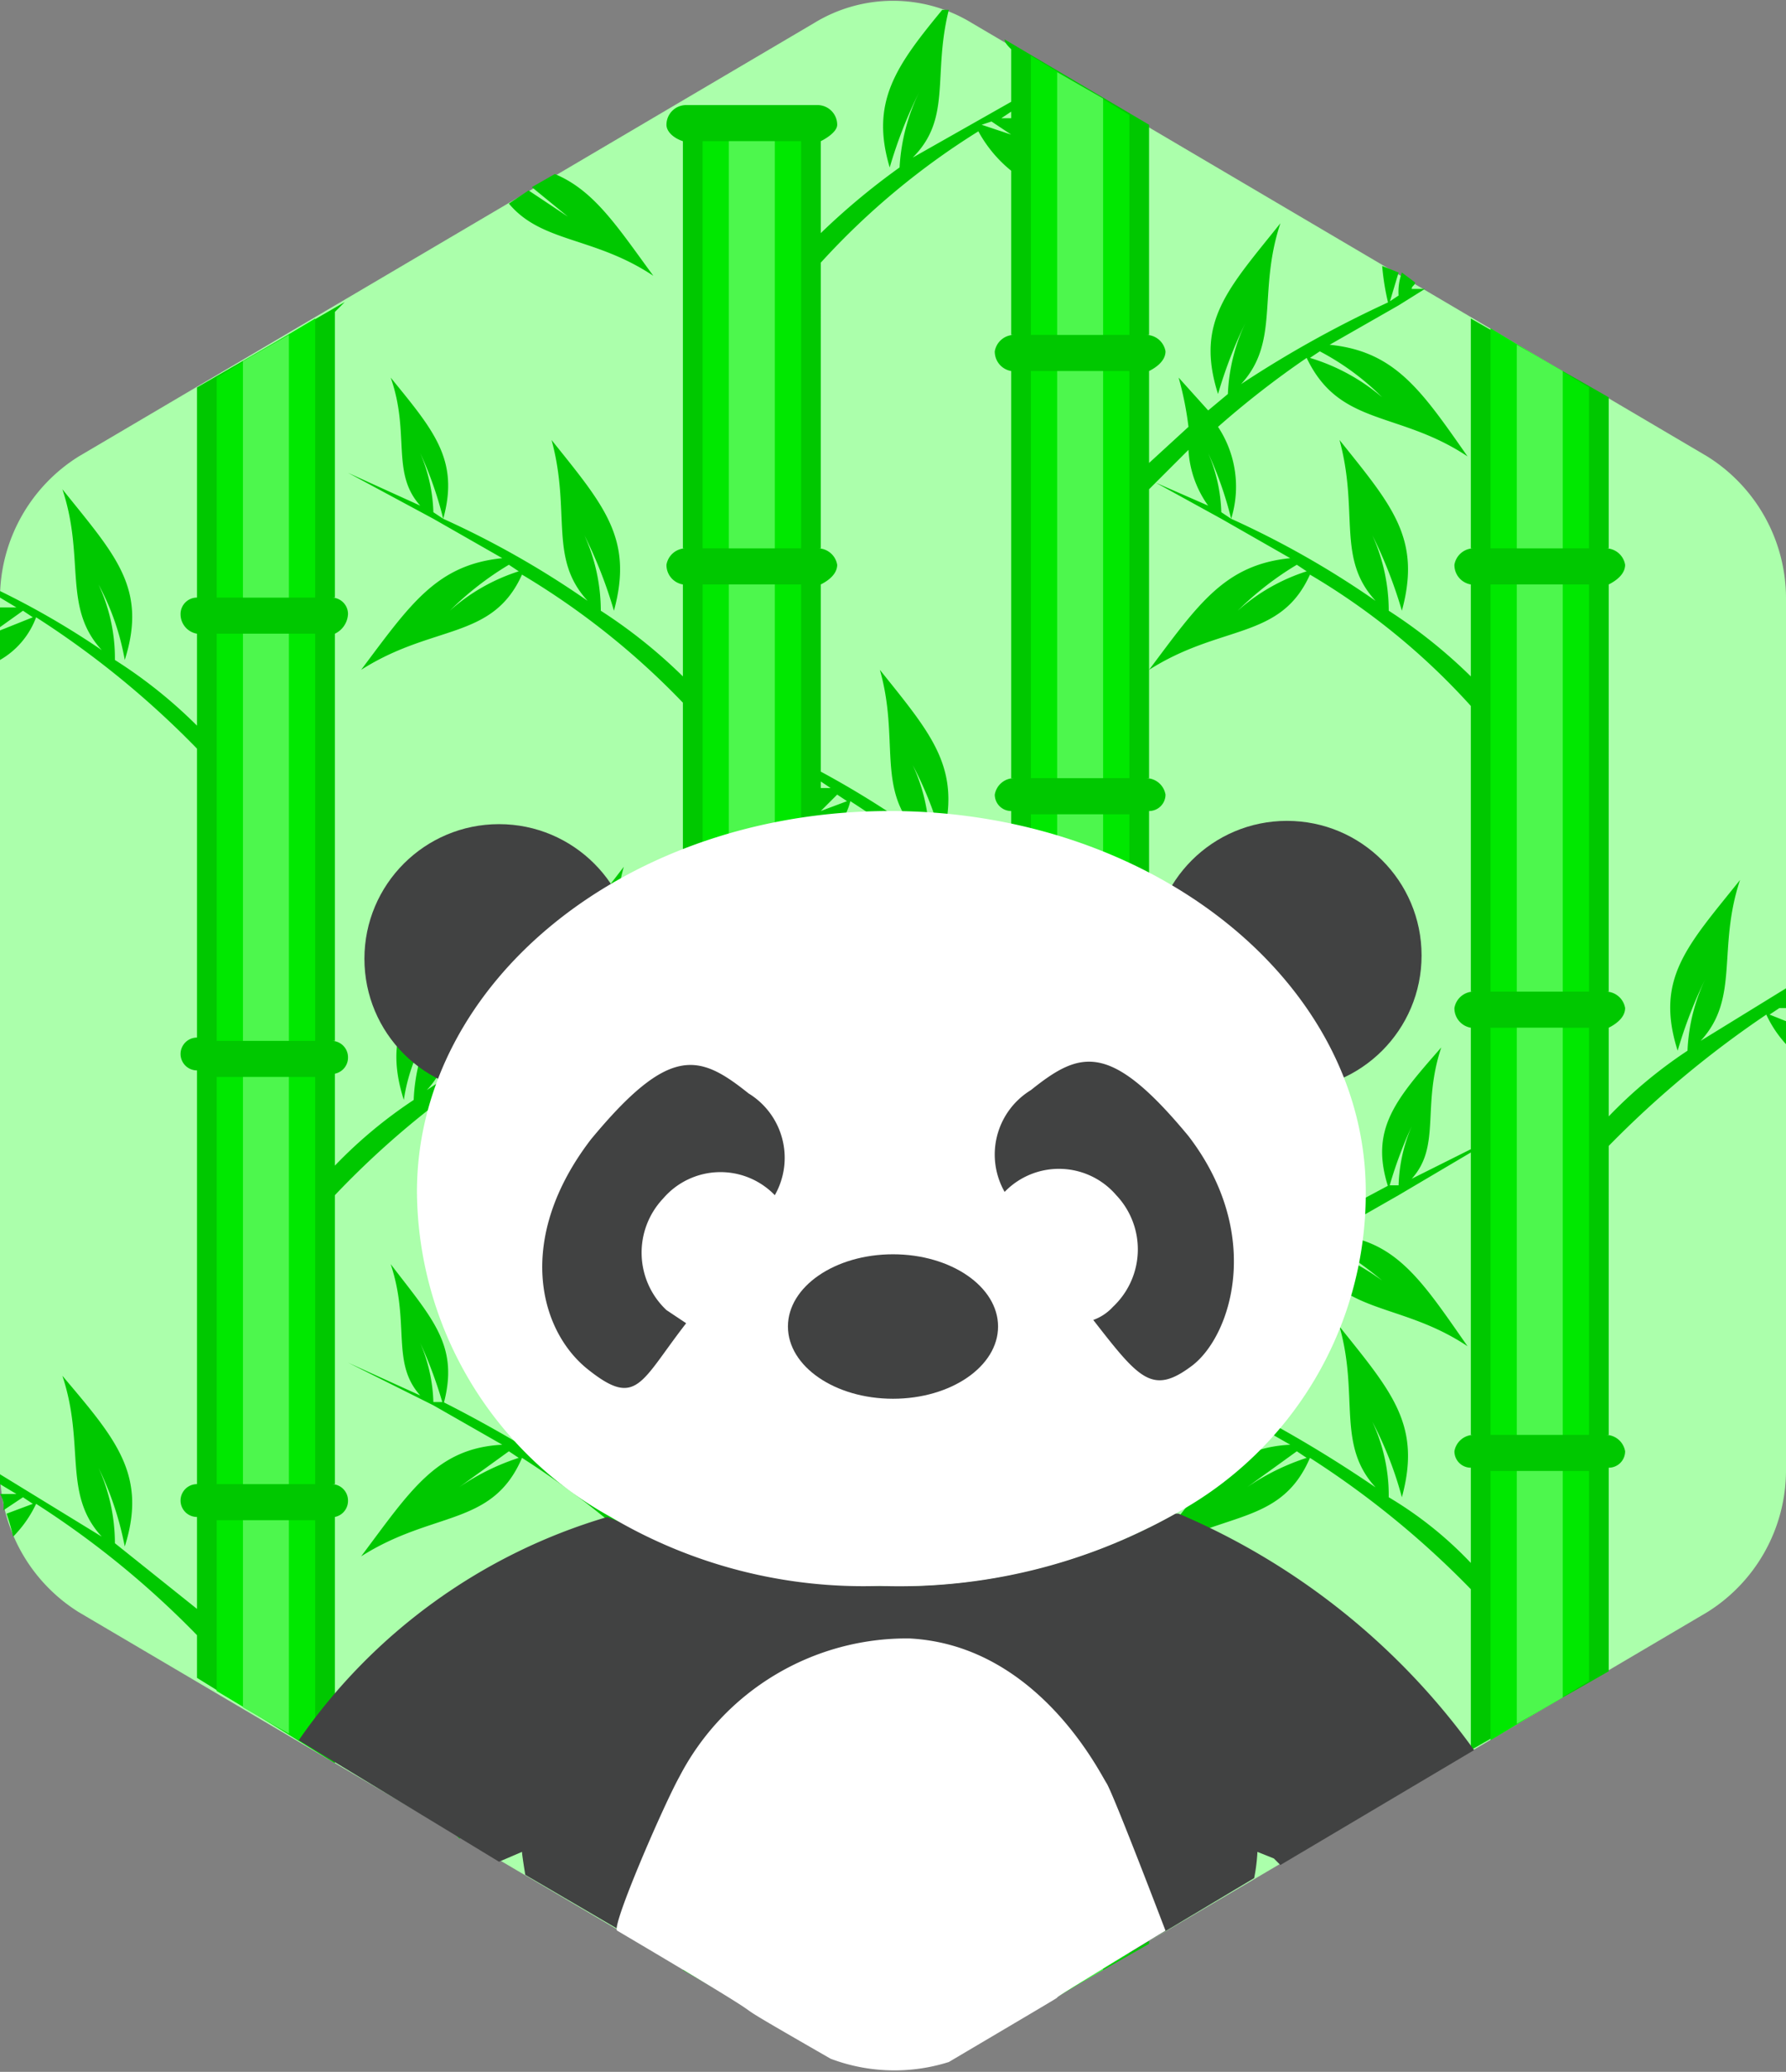 <svg xmlns="http://www.w3.org/2000/svg" viewBox="0 0 54.4 63.1"><rect x="0" y="0" width="54.4" height="63.1" fill="#808080" stroke="none"/><defs><style>.cls-1{fill:#abffab;}.cls-2{fill:#00c800;}.cls-3{fill:#00e800;}.cls-4{fill:#4df74d;}.cls-5{fill:#414242;}.cls-6{fill:#fff;}</style></defs><title>logo</title><g id="Fond"><g id="layer1"><g id="g7546"><g id="g7135"><path id="path7137" class="cls-1" d="M32.1,63.5a4.3,4.3,0,0,1-2.5-.7L7.2,49.6a5.1,5.1,0,0,1-2.4-4.3V18.7a5.1,5.1,0,0,1,2.4-4.3L29.6,1.2a4.6,4.6,0,0,1,4.8,0L56.8,14.4a5.1,5.1,0,0,1,2.4,4.3V45.3a5.1,5.1,0,0,1-2.4,4.3L34.4,62.8a4.8,4.8,0,0,1-2.3.7Z" transform="translate(-4.8 -0.5)"></path><path id="path7139" class="cls-2" d="M33.5.8c-1.4,1.7-2.2,2.8-1.6,4.8a13.8,13.8,0,0,1,.9-2.3,6,6,0,0,0-.6,2.3,21.2,21.2,0,0,0-2.4,2V4.8c.2-.1.5-.3.5-.5a.6.6,0,0,0-.6-.6h-4a.6.6,0,0,0-.6.6c0,.2.2.4.5.5V17.2h.1a.6.6,0,0,0-.6.5.6.6,0,0,0,.5.6v2.8a15.7,15.7,0,0,0-2.5-2,5.6,5.6,0,0,0-.5-2.3,13.8,13.8,0,0,1,.9,2.3c.6-2.2-.3-3.2-1.9-5.2.6,2.2-.1,3.6,1.1,4.9a27.6,27.6,0,0,0-4.4-2.5l-.3-.2a4.9,4.9,0,0,0-.4-1.8,11.1,11.1,0,0,1,.7,2c.5-1.8-.3-2.7-1.6-4.3.6,1.7,0,2.9.9,3.9l-2.2-1L18,16.3h0l2.1,1.2c-2,.2-2.8,1.4-4.3,3.4,2.2-1.4,4-.9,4.9-2.9a23.4,23.4,0,0,1,4.9,3.9h0v8.7h.1a.6.6,0,0,0-.6.5.6.6,0,0,0,.5.6V44.2h.1a.6.6,0,0,0-.6.5.5.5,0,0,0,.5.5v2.9a11.6,11.6,0,0,0-2.5-2,5.3,5.3,0,0,0-.5-2.3,11,11,0,0,1,.9,2.3c.6-2.2-.3-3.2-1.9-5.2.6,2.1-.1,3.6,1.1,4.9a39.1,39.1,0,0,0-4.4-2.6H18a4.9,4.9,0,0,0-.4-1.8,13.1,13.1,0,0,1,.7,1.9c.5-1.8-.3-2.6-1.6-4.3.6,1.8,0,3,.9,4l-2.2-1L18,43.3h0l2.1,1.2c-2,.1-2.8,1.4-4.3,3.4,2.2-1.4,4-.9,4.9-3a27.6,27.6,0,0,1,4.9,4h0v8.8h.1a.6.6,0,0,0-.6.5.5.5,0,0,0,.5.5v1.8l4,2.3c0,.1.1.1.2.1v-.5a30.9,30.9,0,0,1,4.8-4,3.1,3.1,0,0,0,1,1.2v2.5l4.2-2.4V55.4h0V52.2a.5.5,0,0,0,.5-.5.6.6,0,0,0-.6-.5h.1V42.4l.2-.2,2,1.1h0l2.1,1.2c-2,.1-2.8,1.4-4.3,3.4,2.2-1.4,4-.9,4.9-3a27.6,27.6,0,0,1,4.9,4v4.9l4.2-2.4V45.2a.5.5,0,0,0,.5-.5.6.6,0,0,0-.6-.5h.1V35.4a30.9,30.9,0,0,1,4.8-4,3.5,3.5,0,0,0,.6.9v-.7l-.5-.2.3-.2h.2v-.6l-2.6,1.6c1.2-1.3.5-2.8,1.2-4.9-1.6,2-2.6,3-1.9,5.2a13.8,13.8,0,0,1,.9-2.3,5.6,5.6,0,0,0-.6,2.3,14.1,14.1,0,0,0-2.4,2V31.8c.2-.1.5-.3.5-.6a.6.6,0,0,0-.6-.5h.1V18.3c.2-.1.5-.3.5-.6a.6.6,0,0,0-.6-.5h.1V12.6l-4.2-2.4v7h.1a.6.6,0,0,0-.6.5.6.6,0,0,0,.5.6v2.8a15.7,15.7,0,0,0-2.5-2,5.6,5.6,0,0,0-.5-2.3,13.8,13.8,0,0,1,.9,2.3c.6-2.2-.3-3.2-1.9-5.2.6,2.2-.1,3.6,1.1,4.9a27.6,27.6,0,0,0-4.4-2.5l-.3-.2a4.9,4.9,0,0,0-.4-1.8,11.1,11.1,0,0,1,.7,2,3.3,3.3,0,0,0-.4-2.8,27.8,27.8,0,0,1,2.7-2.1c1,2.1,2.8,1.6,4.9,3-1.4-2-2.2-3.2-4.2-3.4l2.1-1.2h0l.8-.5h-.4c0-.1.1-.1.1-.2l-.4-.3a1.7,1.7,0,0,0-.1.7l-.3.2a33.7,33.7,0,0,0-4.5,2.5c1.2-1.3.5-2.8,1.2-4.9-1.6,2-2.6,3-1.9,5.2a13.8,13.8,0,0,1,.9-2.3,5.6,5.6,0,0,0-.6,2.3l-.6.5L40.7,12a9.9,9.9,0,0,1,.3,1.5l-1.2,1.1V11.8c.2-.1.5-.3.5-.6a.6.6,0,0,0-.6-.5h.1V4.3L35.4,1.7c0,.1.1.2.2.3V3.6l-3,1.7c1.2-1.2.6-2.5,1.1-4.5Zm13.6,9,.3-1-.5-.2A7.4,7.4,0,0,0,47.1,9.8ZM35.6,3.9v.2h-.3l.3-.2Zm-.6.3.6.4h0l-.9-.3Zm-.4.3a4,4,0,0,0,1,1.2v5h.1a.6.6,0,0,0-.6.5.6.6,0,0,0,.5.6V24.2h.1a.6.6,0,0,0-.6.5.5.5,0,0,0,.5.5v2.9a11.6,11.6,0,0,0-2.5-2,5.3,5.3,0,0,0-.5-2.3,11,11,0,0,1,.9,2.3c.6-2.2-.3-3.2-1.9-5.2.6,2.1-.1,3.6,1.1,4.9A28.2,28.2,0,0,0,29.8,24V18.3c.2-.1.5-.3.5-.6a.6.6,0,0,0-.6-.5h.1V8.5a22.7,22.7,0,0,1,4.8-4ZM21.7,5.8l-.7.4,1.1.9-1.2-.8-.6.4c1,1.2,2.6,1,4.4,2.2C23.6,7.4,22.9,6.3,21.7,5.8ZM15.3,9.7l-4.5,2.6v6.4h0a.5.5,0,0,0-.5.5.6.6,0,0,0,.5.6v2.8a14.6,14.6,0,0,0-2.5-2,5.3,5.3,0,0,0-.5-2.3,7.6,7.6,0,0,1,.8,2.3c.7-2.2-.3-3.2-1.9-5.2.7,2.1,0,3.6,1.2,4.9a24.8,24.8,0,0,0-3.1-1.8v.2h0l.5.3H4.8v.6l.7-.5.3.2-1,.4v.9a2.5,2.5,0,0,0,1.1-1.3,27.6,27.6,0,0,1,4.9,4v8.8h0a.5.5,0,1,0,0,1V45.7h0a.5.5,0,1,0,0,1v2.8l-2.5-2a5.6,5.6,0,0,0-.5-2.3,9.6,9.6,0,0,1,.8,2.4c.7-2.2-.3-3.3-1.9-5.2.7,2.1,0,3.6,1.2,4.9L4.8,45.4v.3l.5.3H4.8a.7.7,0,0,1,.1.5l.6-.4.3.2-.8.3a6.4,6.4,0,0,1,.2.7,3.6,3.6,0,0,0,.7-1,27.6,27.6,0,0,1,4.9,4v1.3L15,54.2V46.7a.5.5,0,0,0,.4-.5.5.5,0,0,0-.5-.5H15V36.9a26.8,26.8,0,0,1,4.8-4c1,2.1,2.7,1.6,4.9,3-1.4-2-2.3-3.3-4.2-3.4l2-1.2h.1l2.5-1.4-2.2,1c.9-1,.4-2.2.9-4-1.3,1.7-2.1,2.5-1.5,4.3a6.9,6.9,0,0,1,.7-1.9,10.2,10.2,0,0,0-.5,1.8h-.2c-1.5.8-3,1.6-4.5,2.6,1.2-1.3.5-2.8,1.2-4.9-1.6,2-2.6,3-1.9,5.2a5.5,5.5,0,0,1,.9-2.3,5.6,5.6,0,0,0-.6,2.3,14.1,14.1,0,0,0-2.4,2V33.2a.5.5,0,0,0,.4-.5.5.5,0,0,0-.5-.5H15V19.8a.7.7,0,0,0,.4-.6.5.5,0,0,0-.5-.5H15V10l.3-.3ZM45,11.2a7.8,7.8,0,0,1,1.9,1.4,6.1,6.1,0,0,0-2.2-1.2Zm-4,3a3.2,3.2,0,0,0,.6,1.7L40,15.2Zm-1,1,2,1.1h0l2.1,1.2c-2,.2-2.8,1.4-4.3,3.4,2.2-1.4,4-.9,4.9-2.9a20.9,20.9,0,0,1,4.9,4v8.7h.1a.6.6,0,0,0-.6.5.6.6,0,0,0,.5.6v3.7l-1.8.9c.9-1,.3-2.2.9-4-1.4,1.6-2.2,2.5-1.6,4.3a13.1,13.1,0,0,1,.7-1.9,4.9,4.9,0,0,0-.4,1.8h-.3c-1.5.8-3,1.6-4.5,2.6,1.2-1.3.5-2.8,1.2-4.9-1.6,1.9-2.6,3-1.9,5.2a15.4,15.4,0,0,1,.9-2.4,6,6,0,0,0-.6,2.3l-.6.5-.9-1.1a11,11,0,0,1,.3,1.6l-1.2,1V38.7a.5.5,0,0,0,.5-.5.6.6,0,0,0-.6-.5h.1V28.5c0-.1.1-.1.2-.1s-.2,0-.2.1V25.2a.5.5,0,0,0,.5-.5.6.6,0,0,0-.6-.5h.1V15.4l.2-.2ZM20.3,17.7l.3.2a5.8,5.8,0,0,0-2.1,1.2A9.4,9.4,0,0,1,20.3,17.7Zm24,0,.3.2a5.8,5.8,0,0,0-2.1,1.2A9.4,9.4,0,0,1,44.3,17.7ZM29.8,24.3l.3.2h-.3v-.3Zm.5.4.3.2-.8.3h0Zm.4.2a27.6,27.6,0,0,1,4.9,4v1.6l-3,1.8c1.2-1.3.5-2.8,1.2-4.9-1.6,2-2.6,3-1.9,5.2a13.8,13.8,0,0,1,.9-2.3,5.6,5.6,0,0,0-.6,2.3,14.1,14.1,0,0,0-2.4,2V31.8c.2-.1.5-.3.5-.6a.6.6,0,0,0-.6-.5h.1V26.1a1.9,1.9,0,0,0,.9-1.2Zm4.9,6v.2h0Zm-.6.3.6.4h0l-.9-.3Zm-.4.2a2.5,2.5,0,0,0,1,1.2v5.1h.1a.6.6,0,0,0-.6.5.5.5,0,0,0,.5.5V51.2h.1a.6.6,0,0,0-.6.5.5.5,0,0,0,.5.5V55a24.3,24.3,0,0,0-2.5-2,5.6,5.6,0,0,0-.5-2.3,15.4,15.4,0,0,1,.9,2.4c.6-2.2-.3-3.3-1.9-5.2.6,2.1-.1,3.6,1.1,4.9A17.5,17.5,0,0,0,29.8,51V45.2a.5.5,0,0,0,.5-.5.6.6,0,0,0-.6-.5h.1V35.4a30.9,30.9,0,0,1,4.8-4ZM20.2,32.7,22.1,34a7.5,7.5,0,0,0-2.2-1.1l.3-.2Zm29.4,2.8v8.7h.1a.6.6,0,0,0-.6.5.5.5,0,0,0,.5.5v2.9a11.6,11.6,0,0,0-2.5-2,5.3,5.3,0,0,0-.5-2.3,11,11,0,0,1,.9,2.3c.6-2.2-.3-3.2-1.9-5.2.6,2.1-.1,3.6,1.1,4.9a39.1,39.1,0,0,0-4.4-2.6H42a4.9,4.9,0,0,0-.4-1.8,13.1,13.1,0,0,1,.7,1.9,3.1,3.1,0,0,0-.4-2.7,27.8,27.8,0,0,1,2.7-2.1c1,2.1,2.8,1.6,4.9,3-1.4-2-2.2-3.3-4.2-3.4l2.1-1.2h0l2.2-1.3ZM45,38.2a12.2,12.2,0,0,1,1.9,1.3,7.5,7.5,0,0,0-2.2-1.1Zm-4,3a3.5,3.5,0,0,0,.6,1.7L40,42.2ZM20.3,44.7l.3.2A7.1,7.1,0,0,0,18.5,46l1.8-1.3Zm24,0,.3.2A7.1,7.1,0,0,0,42.5,46l1.8-1.3ZM29.8,51.3l.3.2h-.3v-.2Zm.5.4.3.2c-.3,0-.5.2-.8.3V52Zm.4.2a27.6,27.6,0,0,1,4.9,4v1.6l-3,1.8c1.2-1.3.5-2.8,1.2-4.9-1.6,1.9-2.6,3-1.9,5.2a15.4,15.4,0,0,1,.9-2.4,6,6,0,0,0-.6,2.3l-2.4,2V58.7a.5.5,0,0,0,.5-.5.6.6,0,0,0-.6-.5h.1V53.1a2.3,2.3,0,0,0,.9-1.2Zm-6.9,2c-1.3,1.6-2.1,2.5-1.5,4.3a5.8,5.8,0,0,1,.7-1.9,8.3,8.3,0,0,0-.5,1.8h-.2l-.3.2h.2l.3-.2h.1l2.5-1.5-2.2,1.1c.9-1.1.4-2.2.9-4Zm-4.8,2c-.1.1-.2.3-.4.4l.2.2C18.9,56.3,18.9,56.1,19,55.9Zm16.6,1.9v.3h-.3l.3-.2Zm-.6.4a1.3,1.3,0,0,1,.6.4h0l-.9-.3Z" transform="translate(-4.8 -0.5)"></path><path id="path7141" class="cls-3" d="M36.2,2.2v8.5h3V4Zm-10,2.6V17.2h3V4.8ZM14.4,10.2l-3,1.8v6.7h3V10.2Zm35.8.3v6.7h3V12.3Zm-14,1.3V24.2h3V11.8Zm-10,6.5V30.7h3V18.3Zm24,0V30.7h3V18.3ZM11.4,19.8V32.2h3V19.8Zm24.8,5.5V37.7h3V25.3Zm-10,6.5V44.2h3V31.8Zm24,0V44.2h3V31.8ZM11.4,33.3V45.7h3V33.3Zm24.8,5.5V51.2h3V38.8Zm-10,6.5V57.7h3V45.3Zm24,0v8.2l3-1.8V45.3ZM11.4,46.8V52l3,1.8v-7Zm24.8,5.4v9.6l3-1.8V52.2Zm-10,6.6v2l3,1.8V58.8Z" transform="translate(-4.8 -0.5)"></path><path id="path7143" class="cls-4" d="M37,2.7v8h1.4V3.5ZM27,4.8V17.2h1.4V4.8ZM13.6,10.7l-1.4.8v7.2h1.4ZM51,11v6.2h1.4V11.8Zm-14,.8V24.2h1.4V11.8ZM27,18.3V30.7h1.4V18.3Zm24,0V30.7h1.4V18.3ZM12.2,19.8V32.2h1.4V19.8ZM37,25.3V37.7h1.4V25.3ZM27,31.8V44.2h1.4V31.8Zm24,0V44.2h1.4V31.8ZM12.2,33.3V45.7h1.4V33.3ZM37,38.8V51.2h1.4V38.8ZM27,45.3V57.7h1.4V45.3Zm24,0V53l1.4-.8V45.3ZM12.2,46.8v5.7l1.4.8V46.8ZM37,52.2v9.1l1.4-.8V52.2ZM27,58.8v2.5l1.4.8V58.8Z" transform="translate(-4.8 -0.5)"></path></g></g></g></g><g id="Panda"><circle class="cls-5" cx="15.2" cy="29.2" r="4.1"></circle><circle class="cls-5" cx="39.2" cy="29.1" r="4.1"></circle><path class="cls-5" d="M49.7,53.8a21.4,21.4,0,0,0-9-7.2h-.1a17.4,17.4,0,0,1-9,2.2c-3.3,0-8.3-2.1-8.3-2.1h0a17.4,17.4,0,0,0-9.4,6.8L20,57.2l.7-.3c0,.1.1.7.1.7l9.4,5.5a4.9,4.9,0,0,0,3.6.1L43,57.7a5.4,5.4,0,0,0,.1-.8l.5.2.2.2Z" transform="translate(-4.8 -0.5)"></path><path class="cls-6" d="M40.6,46.6a11.1,11.1,0,0,0,5.8-9.8c0-6.4-6.5-11.6-14.5-11.6S17.5,30.4,17.5,36.8a11.4,11.4,0,0,0,5.9,9.9,15.1,15.1,0,0,0,8.2,2.1A17.1,17.1,0,0,0,40.6,46.6Z" transform="translate(-4.8 -0.5)"></path><path class="cls-6" d="M33.7,63.3c6.6-3.9,0,0,6.6-4,0,0-1.6-4.2-1.8-4.5s-2.1-4.2-6-4.4a7.8,7.8,0,0,0-7,4.2c-.5.9-2.1,4.6-1.9,4.7,6.6,3.9,1.8,1.2,6.5,3.9A5.5,5.5,0,0,0,33.7,63.3Z" transform="translate(-4.8 -0.5)"></path><ellipse class="cls-5" cx="27.2" cy="40.4" rx="3.2" ry="2.2"></ellipse><path class="cls-5" d="M41,35.1c-2.4-2.9-3.3-2.6-4.8-1.4a2.3,2.3,0,0,0-.8,3.1,2.3,2.3,0,0,1,3.4.1,2.4,2.4,0,0,1-.1,3.4,1.5,1.5,0,0,1-.6.4c1.4,1.8,1.8,2.3,3,1.4s2.2-4-.1-7Z" transform="translate(-4.8 -0.5)"></path><path class="cls-5" d="M22.8,35.2c-2.3,3-1.6,5.8-.1,7s1.6.4,3-1.4l-.6-.4A2.4,2.4,0,0,1,25,37a2.3,2.3,0,0,1,3.4-.1,2.3,2.3,0,0,0-.8-3.1c-1.5-1.2-2.4-1.5-4.8,1.4Z" transform="translate(-4.8 -0.5)"></path></g></svg>